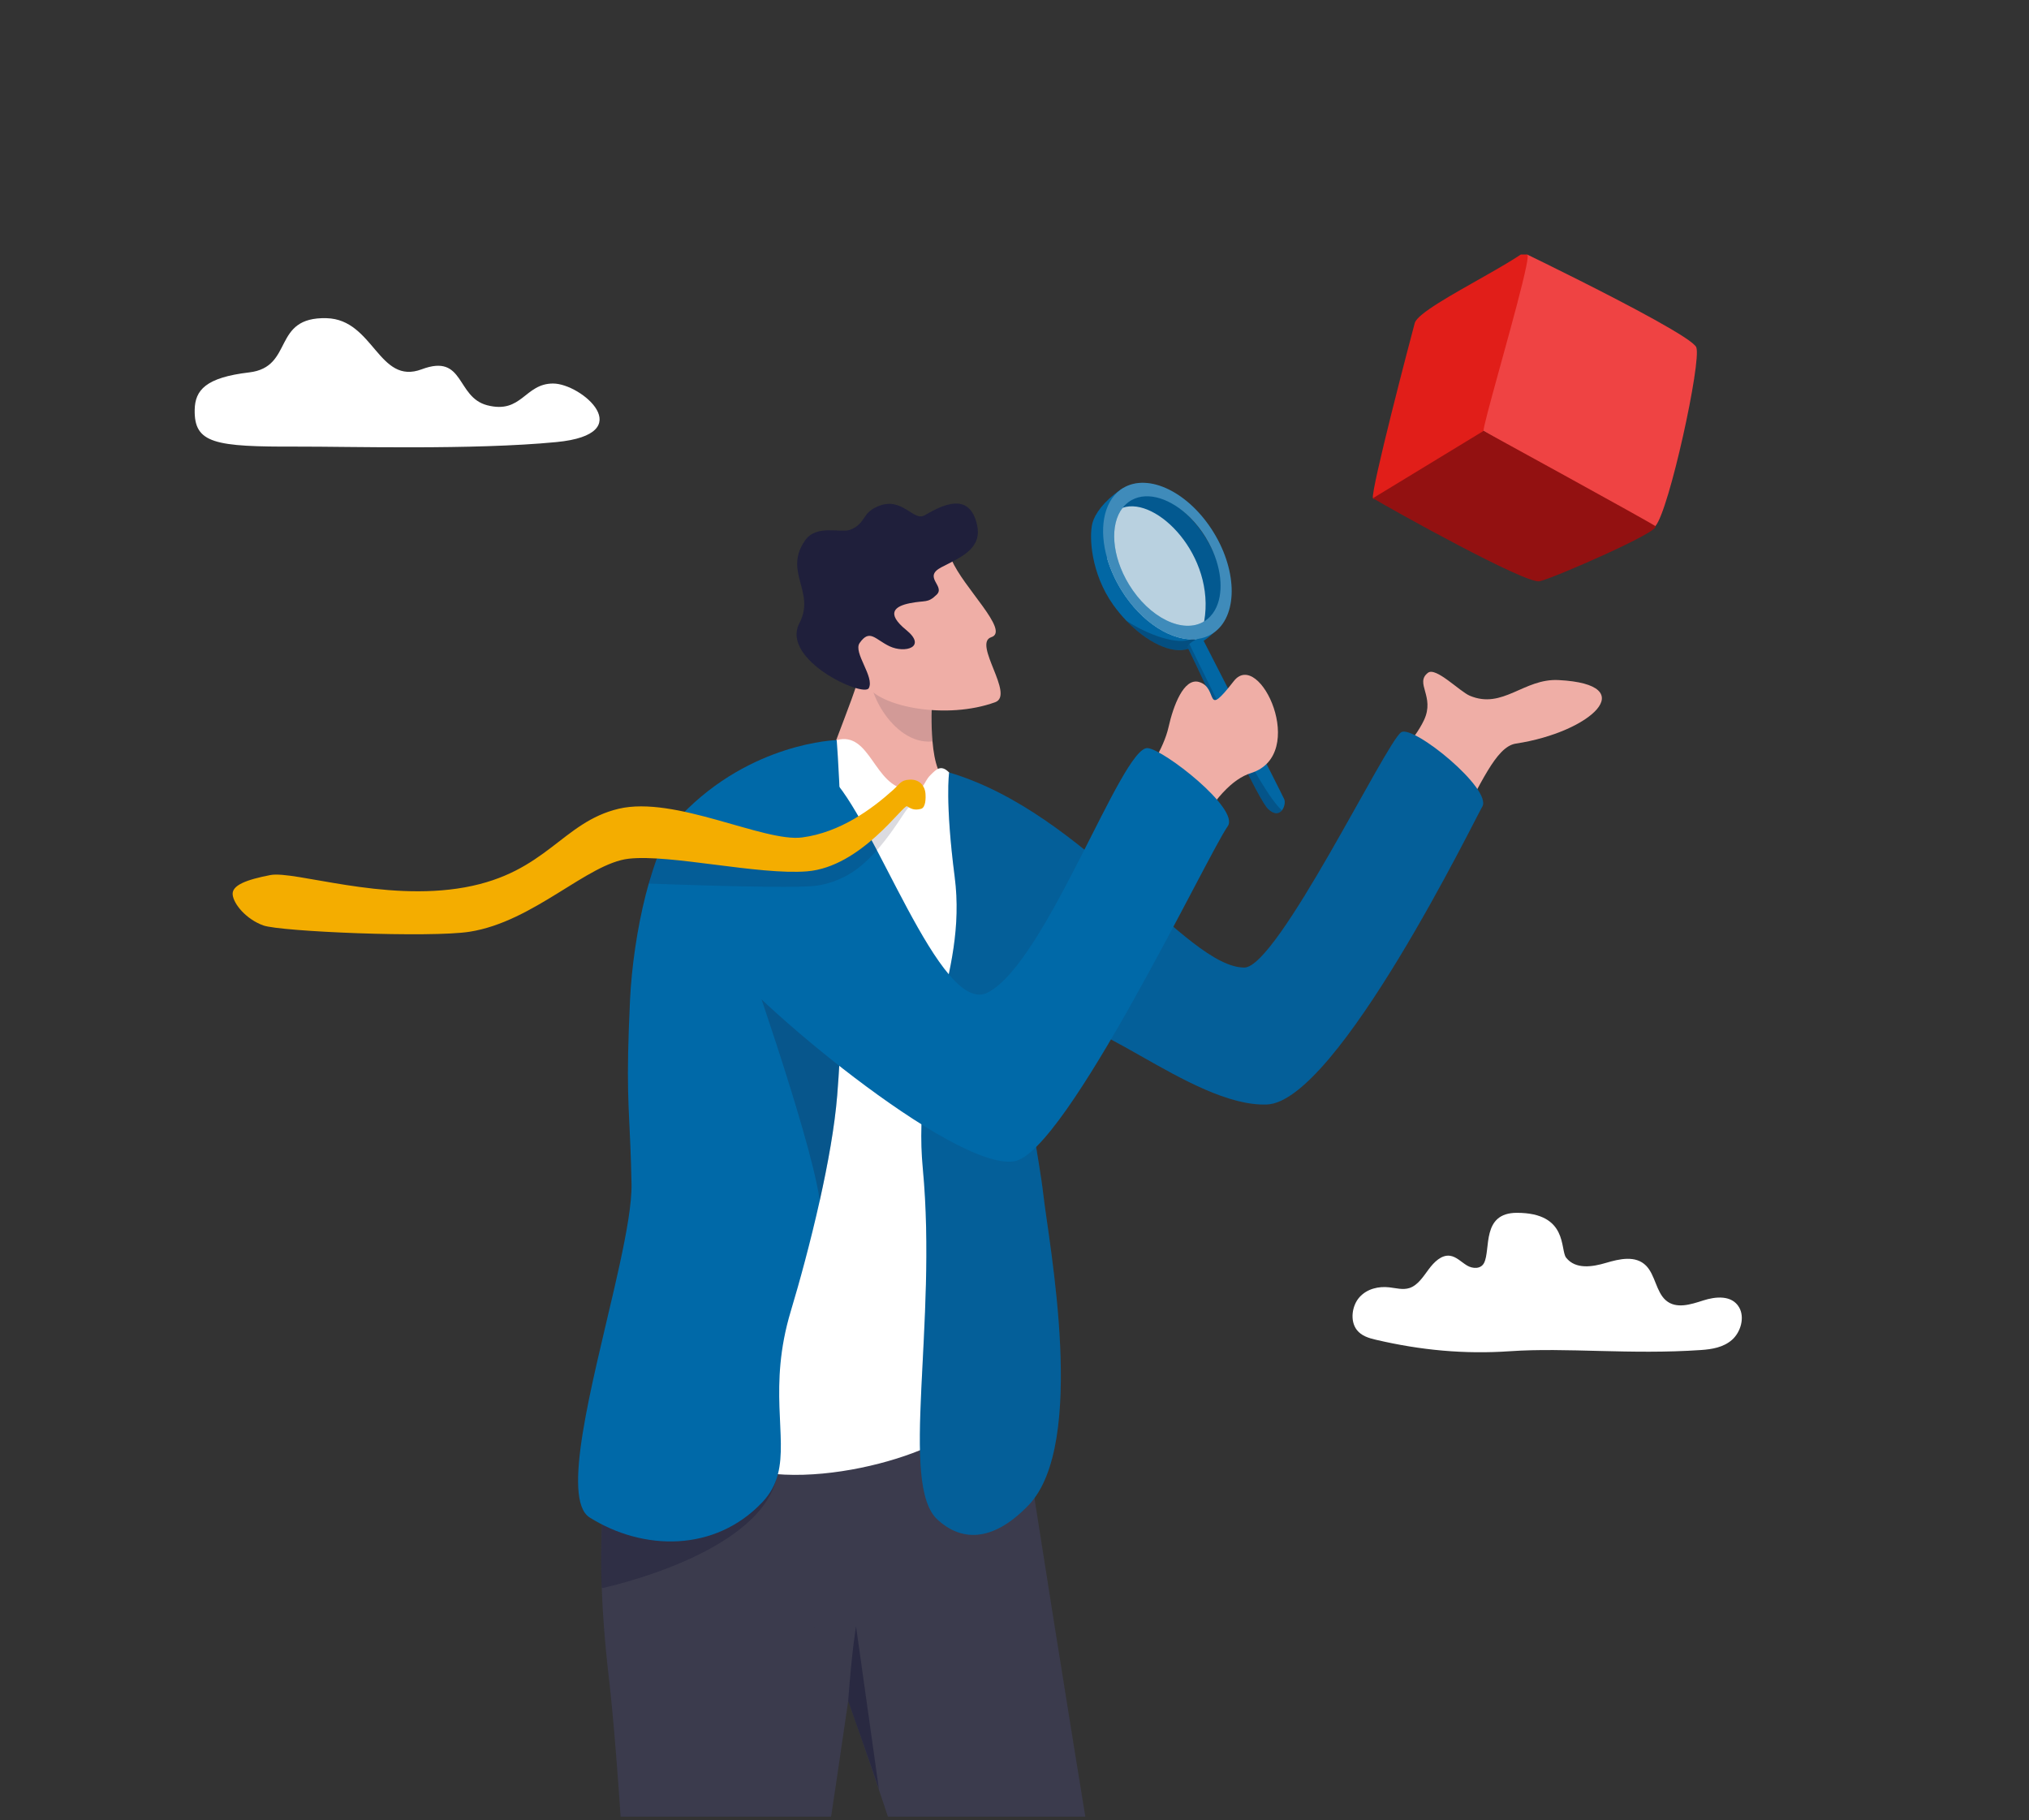 <?xml version="1.0" encoding="UTF-8"?><svg id="Layer_1" xmlns="http://www.w3.org/2000/svg" xmlns:xlink="http://www.w3.org/1999/xlink" viewBox="0 0 2229.84 2000"><rect x="0" y="0" width="2229.84" height="2000" fill="#333333" stroke="none"/><defs><style>.cls-1{opacity:.14;}.cls-1,.cls-2,.cls-3,.cls-4,.cls-5,.cls-6{fill:#1f1f3b;}.cls-7,.cls-8,.cls-9{fill:#fff;}.cls-10{fill:#1f1f39;opacity:.16;}.cls-11{fill:#ef4343;}.cls-8{opacity:.24;}.cls-12{fill:#0267a4;}.cls-3{opacity:.43;}.cls-13{fill:#e11e19;}.cls-14{fill:#f4ad00;}.cls-4{opacity:.46;}.cls-5{opacity:.25;}.cls-15{fill:#931111;}.cls-16{fill:#efaea6;}.cls-9{opacity:.72;}.cls-17{clip-path:url(#clippath);}.cls-18{opacity:.26;}.cls-18,.cls-19,.cls-20{fill:#0d0d1e;}.cls-21{fill:none;}.cls-19{opacity:.15;}.cls-22{fill:#3b3b4d;}.cls-20{opacity:.2;}.cls-23{fill:#0069a8;}.cls-6{opacity:.62;}</style><clipPath id="clippath"><rect class="cls-21" x="-299.29" y="-3.99" width="3000" height="2000"/></clipPath></defs><g class="cls-17"><g><path class="cls-12" d="M1343.86,681.87s-2.9,6.24-10.58,13.74c-2.82,2.75-6.29,5.68-10.49,8.51-3.13,2.11-6.66,4.18-10.64,6.11-1.34,.65-2.73,1.28-4.18,1.9-.68,.29-1.38,.55-2.09,.78-18.81,6.16-45.93-7.88-67.93-30.8-5.2-5.42-10.12-11.33-14.57-17.59-24.49-34.42-26.74-75.06-22.76-89.97,2.62-9.8,12.35-23.82,30.85-36.49,.85-.58,1.72-1.16,2.6-1.74l7.14,9.47,2.67,3.54,5.59,7.41,75.21,99.72,10.49,13.9,3.69,4.89,5,6.63Z"/><ellipse class="cls-12" cx="1283.02" cy="618.01" rx="50.03" ry="83.49" transform="translate(-134.5 754.88) rotate(-31.23)"/><ellipse class="cls-19" cx="1283.02" cy="618.01" rx="50.03" ry="83.49" transform="translate(-134.5 754.88) rotate(-31.23)"/><path class="cls-9" d="M1323.37,682.76c-1.42,8.16-3.83,14.49-6.99,19.23-27.27,3.77-62.01-17.61-84.47-54.43-6.67-10.95-11.64-22.24-14.91-33.28h0c4.09-32.74,11.09-53.68,11.09-53.68,1.81-1.13,3.72-2.04,5.7-2.71,37.19-12.68,102.18,52.6,89.58,124.87Z"/><path class="cls-18" d="M1312.15,710.23c-.87,2.34-2.15,5-3.72,7.8-1.19-2.4-2.06-4.15-2.55-5.12-18.81,6.16-45.93-7.88-67.93-30.8,24.56,16.02,56.18,26.61,70.58,20.29h0c2.22-.98,3.63-.91,4.35-.06,.24,.28,.41,.64,.51,1.09,.33,1.51-.15,3.91-1.24,6.8Z"/><path class="cls-12" d="M1333.95,585.33c-26.99-44.25-71.7-66.19-99.88-49.01-.89,.55-1.76,1.12-2.6,1.74-19.07,13.85-23.99,44.02-14.47,76.22h0c3.27,11.05,8.23,22.34,14.91,33.29,20.35,33.37,50.8,54.06,76.62,54.84,1.47,.05,2.92,.03,4.36-.06,1.18-.07,2.34-.19,3.5-.35,5.49-.76,10.68-2.54,15.41-5.42,.51-.31,1.01-.63,1.49-.96,26.71-18.02,27.18-66.83,.67-110.28Zm-8.79,5.36c2.17,3.56,4.12,7.16,5.86,10.77,12.32,25.7,13.64,52.13,4.16,68.88-2.91,5.15-6.85,9.39-11.8,12.41-23.33,14.22-60.34-3.94-82.67-40.56-19.11-31.34-21.28-66.04-6.9-84.31,2.43-3.08,5.33-5.71,8.7-7.76,.46-.28,.93-.55,1.4-.8,17.89-9.72,43.16-1.37,63.85,19.16,6.36,6.31,12.29,13.77,17.43,22.21Z"/><path class="cls-8" d="M1333.95,585.33c-26.99-44.25-71.7-66.19-99.88-49.01-.89,.55-1.76,1.12-2.6,1.74-19.07,13.85-23.99,44.02-14.47,76.22h0c3.27,11.05,8.23,22.34,14.91,33.29,20.35,33.37,50.8,54.06,76.62,54.84,1.47,.05,2.92,.03,4.36-.06,1.18-.07,2.34-.19,3.5-.35,5.49-.76,10.68-2.54,15.41-5.42,.51-.31,1.01-.63,1.49-.96,26.71-18.02,27.18-66.83,.67-110.28Zm-8.79,5.36c2.17,3.56,4.12,7.16,5.86,10.77,12.32,25.7,13.64,52.13,4.16,68.88-2.91,5.15-6.85,9.39-11.8,12.41-23.33,14.22-60.34-3.94-82.67-40.56-19.11-31.34-21.28-66.04-6.9-84.31,2.43-3.08,5.33-5.71,8.7-7.76,.46-.28,.93-.55,1.4-.8,17.89-9.72,43.16-1.37,63.85,19.16,6.36,6.31,12.29,13.77,17.43,22.21Z"/><path class="cls-12" d="M1408.83,890.39c-3,3.77-8.17,5.16-15.25-1.58-.34-.32-.71-.73-1.12-1.23-.11-.14-.22-.28-.34-.43,0,0,0,0-.01-.02-.18-.23-.37-.48-.56-.74-15.72-21.31-68.92-139.7-83.11-168.37-1.19-2.4-2.06-4.14-2.55-5.12-.09-.18-.17-.34-.24-.47,0,0-.01-.02-.01-.03-.02-.03-.03-.07-.05-.1-.01-.03-.03-.06-.04-.08-.01-.03-.02-.05-.04-.07,0-.02-.02-.04-.03-.06-.7-1.27,.07-2.92,1.62-4.49,1.55-1.59,3.89-3.13,6.3-4.19,3.86-1.7,7.9-2.17,9.2,.33,.05,.09,.11,.21,.2,.37,5.44,10.23,84.99,166.04,88.53,174.01,1.29,2.9,.39,8.66-2.49,12.26Z"/><path class="cls-20" d="M1408.83,890.39c-3,3.77-8.17,5.16-15.25-1.58-.34-.32-.71-.73-1.12-1.23-.11-.14-.23-.28-.34-.43,0,0,0,0-.01-.02-.18-.23-.37-.48-.56-.74-15.72-21.31-68.92-139.7-83.11-168.37-1.19-2.4-2.06-4.14-2.55-5.12-.09-.18-.17-.34-.24-.47,0,0-.01-.02-.01-.03-.02-.03-.03-.06-.05-.1s-.03-.06-.04-.08c0-.03-.02-.05-.04-.07,0-.02-.02-.04-.03-.06-.7-1.27,.07-2.92,1.62-4.49,13.8,27.39,76.25,160.61,101.75,182.77Z"/></g><path class="cls-16" d="M1240.27,880.72c20.59-30.68,38.63-58.16,43.91-81.71,5.28-23.55,16.72-54.31,33.35-49.73,22.53,6.21,4.93,42.05,38.39-.91,28.25-36.27,82.52,81.03,18.82,101.06-19.95,6.27-40.66,27.37-65.41,71.67-26.84,48.03-69.05-40.39-69.05-40.39Z"/><path class="cls-16" d="M1517.12,865.4c17.25-36.33,36.56-50.43,47.82-74.16,12.37-26.09-10.5-40.59,4.39-52.04,8.65-6.66,34.92,20.59,45.94,25.23,36.33,15.3,59.3-19.18,97.52-17.21,92.74,4.78,35.37,57.36-46.85,69.79-22.51,3.4-38.8,46.45-64.58,90.18-30.42,51.6-84.23-41.79-84.23-41.79Z"/><path class="cls-16" d="M983.61,912.07l-84.14-23.52c-.79-38.4,40.27-119.04,46.36-153.42,6.68-37.73,53.22-72.48,53.22-72.48l28.28,79.15-1.79,6.64s-.53,5.46-1.01,13.97h0c-.75,13.13-1.38,33.51,.27,52.21,.99,11.35,2.82,22.08,5.96,30.19,6.68,17.25,2.66,42.78,21.04,69.19,13.77,19.77-68.18-1.94-68.18-1.94Z"/><path class="cls-1" d="M1024.8,814.63c-44.94,4.49-77.31-64.53-65.39-77.86,8.24-9.21,38.95,12.58,38.95,12.58l26.17,13.07h0c-.75,13.13-1.38,33.51,.27,52.21Z"/><path class="cls-22" d="M663.84,1789.14c1.31,16.9,3.05,35.28,5.43,55.41,8.89,75.5,27.65,330.14,23.07,491.88-4.58,160.96,9.67,537.49,9.67,595.16,48.88,21.43,79.15,14.76,149,0,0,0,12.41-310.67,26.17-582.67,11.17-220.84,14.4-198.71,54.97-479.91l.02,.05c.46,1.3,10.35,28.7,24.74,70.84,30.8,89.97,82.26,247.18,106.93,360.99,38.46,177.57,18.39,640.41,34.48,656.38,47.96,28.25,129.13,30.99,150.8-8.24,0,0,9.19-572.38-7.88-662.03-11.56-60.95-109.18-658.3-130.97-818.77,0,0-429.98-93.75-443.17,53.13-1.79,20.08-2.33,37.82-2.08,54.74,.34,22.81-.92,43.94-2.16,67.12-2.01,37.87-4,81.11,.97,145.92Z"/><path class="cls-4" d="M894.29,1788.28s.03,.09,.06,.23c.78-.49,1.11-.72,1.2-.81-.21,.03-1.26,.58-1.26,.58Z"/><path class="cls-6" d="M932.14,1869.02l.02,.05c.46,1.3,19.36,54.51,33.76,96.65l-25.15-178.81s-4.55,25.85-8.64,82.11Z"/><path class="cls-3" d="M661.33,1745.02c3.56-.79,169.31-36.12,191.71-119.11,0,0-144.08,12.37-190.17,17.31-2.01,37.87-2.98,80.37-1.53,101.8Z"/><path class="cls-7" d="M919.55,813.16c37.24-10.11,40.88,51.44,78.43,54.41,19.82,1.57,15.44-7.07,24.81-16.21,5.76-5.62,11.17-11.93,20.28-2.58,185.33,190.17-7.65,669.64,15.94,703.1,19.29,27.37-137.55,87.09-236.06,63.06-135.09-32.95-126.88-179.66-122.97-207.68,3.91-28.02,90.94-504.29,90.94-504.29,0,0,68.43-36.19,128.63-89.82Z"/><path class="cls-23" d="M1539.85,804.63c-16.73,11.15-135.82,258.49-172.33,258.49-63.7,0-174.44-170-324.45-214.35,0,0-4.6,31.83,6.13,114.82,14.18,109.69-47.56,187.72-35.04,320.45,16.19,171.67-26.07,346.97,16.19,385.68,24.62,22.55,58.77,26.88,99.99-15.91,64.85-67.35,22.22-288.35,16.31-340.83-2.3-20.43-7.37-47.97-11.71-76.5-5.37-35.48,2.3-92.02,17.89-107.64,32.7-32.77,155.77,87.86,239.51,84.7,77.4-2.92,229.55-315.7,236.59-327.13,11.68-18.99-75.94-90.55-89.09-81.78Z"/><path class="cls-1" d="M1539.85,804.63c-16.73,11.15-135.82,258.49-172.33,258.49-63.7,0-174.44-170-324.45-214.35,0,0-4.6,31.83,6.13,114.82,14.18,109.69-47.56,187.72-35.04,320.45,16.19,171.67-26.07,346.97,16.19,385.68,24.62,22.55,58.77,26.88,99.99-15.91,64.85-67.35,22.22-288.35,16.31-340.83-2.3-20.43-7.37-47.97-11.71-76.5-5.37-35.48,2.3-92.02,17.89-107.64,32.7-32.77,155.77,87.86,239.51,84.7,77.4-2.92,229.55-315.7,236.59-327.13,11.68-18.99-75.94-90.55-89.09-81.78Z"/><path class="cls-23" d="M924.6,1123.73c-.99,26.99-2.45,53.84-4.52,79.72-2.75,34.17-10.19,75.33-19.15,115.51-10.23,45.86-22.44,90.4-31.88,121.72-25.16,83.51-3.32,137.71-14.17,179.17-2.88,11.08-8.11,21.25-17.2,30.84-51.98,54.72-130.56,53.62-189.6,16.68-31.66-19.78,2.56-145.88,26.6-249.97l.02-.03c2.15-9.29,4.2-18.43,6.14-27.3,7.93-36.39,13.6-68.29,13.19-89.31-.3-16-.78-29.2-1.24-40.88v-.02c-.31-7.61-.65-14.6-.96-21.3-.11-2.37-.23-4.7-.34-7.04-1.05-22.21-1.83-42.47-1.17-74.96,.32-15.9,.99-34.71,2.08-58.13,3.45-71.33,23.83-168.91,56.23-202.65,77.07-80.31,170.91-82.62,170.91-82.62,2.89,36.63,10.01,175.3,5.06,310.57Z"/><path class="cls-5" d="M924.6,1123.73c-.99,26.99-2.45,53.84-4.52,79.72-2.75,34.17-10.19,75.33-19.15,115.51-.17-.9-.33-1.88-.49-2.91-11.35-73.16-86.08-283.48-86.08-283.48l110.25,91.17Z"/><path class="cls-23" d="M790.38,1047.69c30.27,47.93,257.17,238.73,324.17,228.3,56.76-8.83,212.73-337.28,234.71-368.17,13.54-19.04-70.74-84.71-88.1-85.86-28.38-1.89-111.04,235.24-175.62,268.61-52.31,27.03-124.87-192.99-174.07-238.39-29.49-27.22-77.73-4.08-107.21,41.62-25.23,39.1-44.15,105.95-13.87,153.88Z"/><g><path class="cls-10" d="M999.26,887c-3.03-1.88-31.14,56.28-70.94,76.18-10.99,5.51-22.87,9.42-35.34,10.41-36.5,2.89-180.8-2.84-180.8-2.84,0,0,11.1-39.12,27.92-55.48,33.63,9.51,128.71,24.81,147.75,22.3,14.11-1.86,27.37-6.08,39.61-11.64,23.02-10.44,42.42-25.64,57.05-38.79,7.46-6.71,8.29-16.68,17.48-17.25,12.19-.78,1.17,19.5-2.72,17.11Z"/><path class="cls-14" d="M1016.99,871.07c-.56-5.84-5.06-15.2-17.66-14.41-9.49,.6-10.15,4.4-17.86,11.34-23.17,20.84-57.93,46.61-99.93,52.14-42,5.53-139.86-46.28-201.8-31.48-61.94,14.8-79.19,70.02-168.76,86.28-89.57,16.26-187.54-18.58-213.95-13.46-26.41,5.12-42.32,11.22-41.33,21.5,.99,10.28,14.75,26.99,33.64,33.83,18.89,6.84,183.57,13.71,226.78,6.93,70.54-11.07,129.47-75.17,174.98-80.26,45.51-5.09,142.36,18.14,195.77,13.9,59.56-4.73,105.98-73.96,109.99-71.49s7.74,4.89,15.33,2.81c5.22-1.42,5.37-11.79,4.81-17.63Z"/></g><path class="cls-7" d="M1659.55,1484.64c-50.28,3.47-98.34-1.08-147.68-12.64-7.57-1.77-15.59-4.14-20.72-10.72-7.77-9.96-5.43-26.74,2.95-36.04,8.38-9.3,21.01-12.09,32.65-10.79,7.46,.83,15.11,3.11,22.31,.74,9-2.96,14.95-12.32,20.98-20.47,6.03-8.15,14.2-16.21,23.49-14.94,6.96,.96,12.46,6.92,18.65,10.66s15.2,4.13,18.76-2.75c7.61-14.73-3.07-55.11,36.1-55.11,56.54,0,47.31,40.65,54.11,49.28,10.32,13.08,28.69,10.2,43.63,5.77,14.94-4.42,32.74-8.62,44.27,3.07,10,10.14,11.03,28.73,21.66,38,11.32,9.86,27.39,4.6,41.11,.17,13.71-4.43,31.39-6.06,39.35,7.4,6.67,11.28,1.7,27.67-7.79,35.94-9.49,8.27-22,10.29-33.93,11.11-77.45,5.34-147.78-2.96-209.9,1.32Z"/><path class="cls-7" d="M607.82,421.4c31.26,0,95.49,55.44,3.69,64.33-91.8,8.88-229.29,4.8-284.93,4.98-90.82,.3-113.34-3.41-112.62-40.52,.42-21.47,12.01-35.38,59.89-41.01,49.8-5.86,24.36-61.25,85.15-59.57,51.78,1.43,57.06,73.93,104.44,56.16,47.38-17.77,37.46,30.65,72.11,39.54,38.08,9.77,41.01-23.91,72.26-23.91Z"/><g><path class="cls-16" d="M1045.83,615.02c12.36,30.08,64.5,78.34,43.62,85.07-20.88,6.73,26.18,63.52,4.21,71.48-53.23,19.29-125.9,5.39-141.1-18.34-15.2-23.72-34.44-97.55-34.44-97.55l127.71-40.67Z"/><path class="cls-2" d="M999.85,662.79c17.59-3.53,19.39,.31,29.45-9.32,10.06-9.62-15.69-19.33,5.32-30.22,21.01-10.89,44.9-20.18,39.18-46.32-8.29-37.83-39-21.51-57.75-10.71-12.07,6.95-24.18-20.14-49.65-10.51-19.98,7.55-13.85,18.63-31.38,26.15-10.59,4.54-37.59-6.5-50.44,12.19-23.84,34.66,11.99,56.04-6.02,90.61-21.01,40.32,70.46,81.97,76.21,71.47,6.7-12.26-17.41-39.11-10.04-49.64,11.12-15.89,16.91-3.99,32.85,3.58,17.03,8.09,41.48,.95,18.37-17.86-23.11-18.82-12.01-26.22,3.91-29.42Z"/></g><g><path class="cls-11" d="M1819.23,578.06c-4.96,5.51-177.96-98.05-188.76-104.53-.03-.02-.05-.03-.06-.03,0,0-.02,0-.02,0h0c-7.38-4.44,22.37-108.27,38.38-162.1,2.08-7,3.93-13.16,5.44-18.14,2.58-8.52,4.14-13.6,4.14-13.6,0,0,.1,.05,.29,.14,1.54,.75,9.06,4.39,20.26,9.9,9.95,4.9,22.81,11.27,36.96,18.4,53.18,26.77,124.59,64.12,128.33,73.47,6,14.99-29.93,179.81-44.96,196.49Z"/><path class="cls-13" d="M1677.2,293.26c-1.05,5.13-2.53,11.51-4.31,18.77-13.19,53.62-43.24,155.62-42.5,161.46h0c.93,7.62-108.76,75.66-120.57,74.52,0,0-.02,0-.03,0-.52-.05-.83-.24-.95-.57h0c-2.66-8,41.96-177.85,45.96-192.5,2.82-10.32,41.63-31.54,76.91-51.57,8.33-4.73,16.47-9.39,23.89-13.83,5.77-3.45,11.11-6.77,15.76-9.87h7c.11,0,.21,.05,.29,.14,.75,.88,.13,5.76-1.44,13.46Z"/><path class="cls-15" d="M1508.83,547.42c18.77,11.32,167.85,94.58,183.17,91.25,15.32-3.33,134.58-55.43,127.22-60.61-7.36-5.18-188.84-104.58-188.84-104.58l-121.56,73.94Z"/></g></g></svg>
